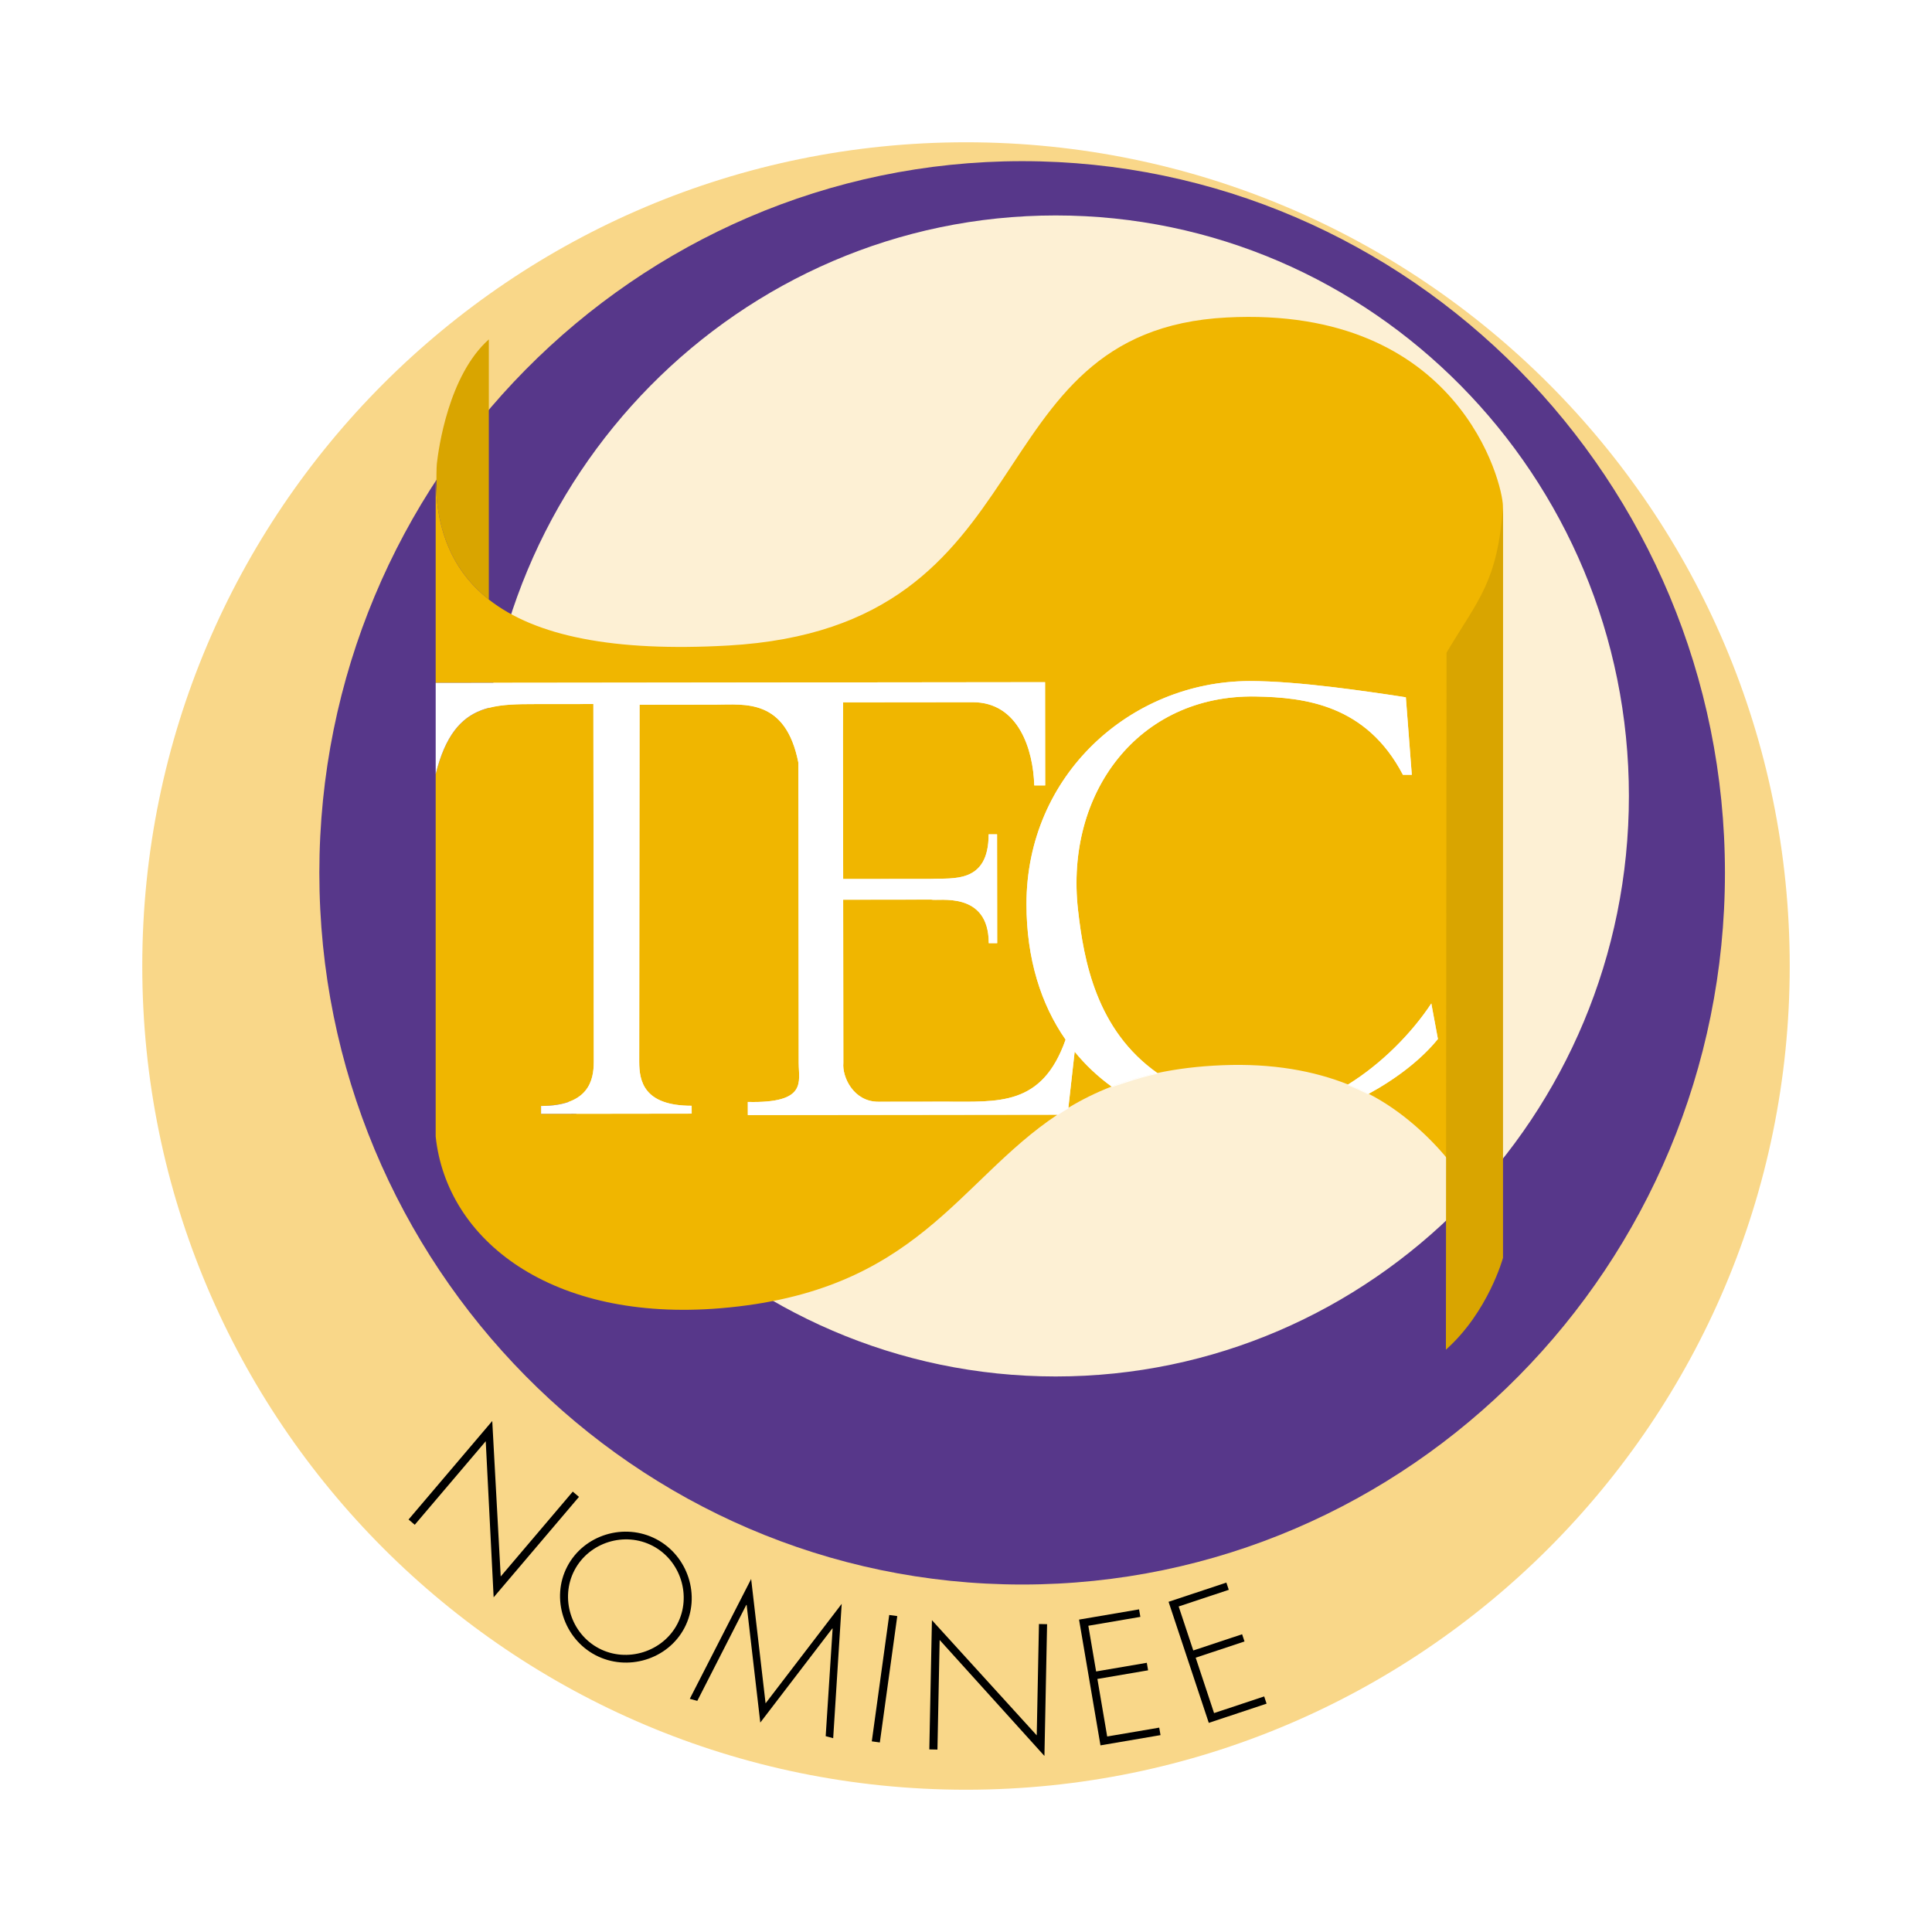 <?xml version="1.0" encoding="utf-8"?>
<!-- Generator: Adobe Illustrator 12.0.0, SVG Export Plug-In . SVG Version: 6.00 Build 51448)  -->
<!DOCTYPE svg PUBLIC "-//W3C//DTD SVG 1.1//EN" "http://www.w3.org/Graphics/SVG/1.1/DTD/svg11.dtd">
<svg  version="1.1" id="Calque_1" xmlns:x="http://ns.adobe.com/Extensibility/1.0/" xmlns:i="http://ns.adobe.com/AdobeIllustrator/10.0/" xmlns:graph="http://ns.adobe.com/Graphs/1.0/"
	 xmlns="http://www.w3.org/2000/svg" xmlns:xlink="http://www.w3.org/1999/xlink" xmlns:a="http://ns.adobe.com/AdobeSVGViewerExtensions/3.0/"
	 width="192.756" height="192.756" viewBox="0 0 192.756 192.756"
	 style="overflow:visible;enable-background:new 0 0 192.756 192.756;" xml:space="preserve">
<g>
	<polygon style="fill-rule:evenodd;clip-rule:evenodd;fill:#FFFFFF;" points="0,0 192.756,0 192.756,192.756 0,192.756 0,0 	"/>
	<path style="fill:#F9D789;" d="M178.561,96.377c0,45.389-36.795,82.184-82.183,82.184s-82.183-36.795-82.183-82.184
		c0-45.387,36.795-82.182,82.183-82.182S178.561,50.99,178.561,96.377L178.561,96.377z"/>
	<path style="fill:#FDF0D4;" d="M165.219,81.854c0,33.787-27.39,61.176-61.177,61.176s-61.176-27.39-61.176-61.176
		c0-33.787,27.389-61.177,61.176-61.177S165.219,48.067,165.219,81.854L165.219,81.854z"/>
	<polygon points="49.251,159.366 48.462,143.791 41.38,152.126 40.762,151.602 49.112,141.773 49.956,157.285 57.146,148.819 
		57.764,149.344 49.251,159.366 	"/>
	<path d="M57.316,156.661c-1.458,2.78-0.361,6.328,2.448,7.801c2.796,1.465,6.359,0.34,7.809-2.426
		c1.457-2.782,0.347-6.336-2.449-7.802C62.312,152.762,58.772,153.881,57.316,156.661L57.316,156.661z M68.29,162.41
		c-1.662,3.171-5.708,4.385-8.878,2.725c-3.169-1.661-4.475-5.679-2.814-8.85c1.662-3.171,5.694-4.394,8.879-2.723
		C68.645,155.223,69.952,159.242,68.29,162.41L68.29,162.41z"/>
	<polygon points="83.071,162.483 83.037,162.473 75.854,171.861 74.493,160.127 74.46,160.118 69.57,169.696 68.82,169.491 
		74.942,157.536 76.382,169.941 83.976,160.017 83.127,173.422 82.379,173.216 83.071,162.483 	"/>
	<polygon points="87.782,173.846 86.979,173.734 88.718,161.127 89.521,161.238 87.782,173.846 	"/>
	<polygon points="104.203,175.191 93.749,163.62 93.529,174.556 92.718,174.539 92.979,161.645 103.435,173.136 103.657,162.029 
		104.468,162.045 104.203,175.191 	"/>
	<polygon points="108.584,162.202 109.36,166.761 114.417,165.898 114.546,166.648 109.488,167.51 110.465,173.25 115.656,172.366 
		115.785,173.114 109.794,174.135 107.657,161.588 113.646,160.567 113.775,161.316 108.584,162.202 	"/>
	<polygon points="117.596,160.277 119.054,164.667 123.926,163.05 124.165,163.77 119.294,165.387 121.128,170.914 126.128,169.254 
		126.366,169.975 120.601,171.891 116.588,159.812 122.355,157.896 122.595,158.616 117.596,160.277 	"/>
	<path style="fill:#57378A;" d="M48.128,79.413c0-31.934,25.659-57.918,57.199-57.918c31.534,0,57.189,25.984,57.189,57.918
		c0,31.935-25.655,57.917-57.189,57.917C73.788,137.33,48.128,111.348,48.128,79.413L48.128,79.413z M31.861,87.083
		c0,39.153,31.456,71.005,70.121,71.005c38.661,0,70.116-31.853,70.116-71.005c0-39.152-31.455-71.004-70.116-71.004
		C63.317,16.08,31.861,47.931,31.861,87.083L31.861,87.083z"/>
	<path style="fill:#D9A500;" d="M48.771,59.816V33.861c-4.031,3.591-5.02,10.928-5.186,12.404c-0.036,0.315-0.05,1.404-0.049,3.092
		C43.87,53.791,45.565,57.298,48.771,59.816L48.771,59.816z"/>
	<path style="fill:#F0B600;" d="M107.219,104.93l-0.628,5.591c1.314-0.792,2.738-1.508,4.312-2.117
		C109.533,107.414,108.299,106.252,107.219,104.93L107.219,104.93z"/>
	<path style="fill:#F0B600;" d="M149.947,50.493c-0.005-2.188-4.309-20.014-27.541-18.818c-25.694,1.321-17.427,30.9-49.765,32.73
		c-11.409,0.646-19.221-0.938-23.87-4.589c-3.207-2.518-4.901-6.025-5.235-10.459c-0.042-0.547-0.068-1.104-0.068-1.679v20.452
		h0.264l5.039-0.007l31.378-0.036v0.001l24.118-0.028l0.012,10.301l-1.092,0.001c-0.097-3.556-1.56-8.308-6.142-8.302l-12.931,0.013
		l-0.011,3.358l0.018,14.268l8.785-0.01c2.117-0.112,5.735,0.52,5.729-4.448l0.841-0.001l0.013,10.861l-0.841,0.002
		c-0.007-5.268-5.045-4.166-5.739-4.35l-8.788,0.01l0.02,16.279c-0.136,1.417,1.027,3.888,3.49,3.879l6.63-0.008
		c5.339-0.006,9.697,0.506,12.052-6.186c-2.462-3.539-3.896-8.07-3.903-13.496c-0.016-12.931,10.404-22.225,22.192-22.281
		c5.053-0.024,12.538,1.166,14.22,1.397l1.439,0.223l0.593,7.73l-0.886,0.001c-3.648-6.988-9.788-7.73-14.714-7.811
		c-11.69-0.194-19.003,9.629-17.705,21.255c0.576,5.151,1.853,12.031,7.918,16.313c1.942-0.412,4.087-0.684,6.482-0.779
		c5.037-0.204,9.166,0.573,12.549,1.921c3.32-2.058,6.322-5.083,8.303-8.082l0.659,3.544c-1.669,2.057-4.142,3.955-6.91,5.467
		c3.25,1.66,6.074,4.295,7.906,6.542l5.393-6.081C149.858,109.598,149.954,52.626,149.947,50.493L149.947,50.493z"/>
	<path style="fill:#F0B600;" d="M74.61,111.251l-0.002-1.31c5.958,0.143,5.079-2.01,5.077-3.894L79.651,76.08
		c-1.269-6.419-5.357-5.781-8.248-5.778l-7.595,0.01l-0.034,35.606c0,1.903,0.416,4.409,5.234,4.405l0.002,0.784l-15.031,0.02
		v-0.786c4.742-0.004,5.264-2.536,5.262-4.416l-0.04-35.683l-5.875,0.006c-1.652,0.001-3.188,0.018-4.555,0.374
		c-2.111,0.55-3.819,1.916-4.928,5.299c-0.134,0.408-0.259,0.845-0.375,1.314v36.154c1.091,10.361,11.568,18.542,28.437,17.133
		c19.604-1.639,23.634-12.689,33.589-19.306L74.61,111.251L74.61,111.251z"/>
	<path style="fill:#D9A500;" d="M149.956,50.569c-0.569,7.537-2.428,9.159-5.635,14.547l-0.063,69.541
		c4.225-3.757,5.698-9.165,5.698-9.165V50.569L149.956,50.569z"/>
	<path style="fill:#FFFFFF;" d="M134.428,108.247c0,0,0.654,0.263,1.055,0.446c0.346,0.157,0.236,0.124,0.998,0.476
		c0.023-0.014,0.046-0.026,0.071-0.04c-0.65-0.331-1.335-0.645-2.052-0.929C134.476,108.217,134.451,108.232,134.428,108.247
		L134.428,108.247z"/>
	<path style="fill:#FFFFFF;" d="M143.462,103.662l-0.659-3.544c-1.98,2.999-4.982,6.024-8.303,8.082
		c0.717,0.284,1.401,0.598,2.052,0.929C139.32,107.617,141.793,105.719,143.462,103.662L143.462,103.662z"/>
	<path style="fill:#FFFFFF;" d="M110.962,108.449c1.562-0.516,1.562-0.504,2.222-0.721c0.887-0.287,2.361-0.615,2.361-0.615
		c-0.026-0.019-0.05-0.037-0.076-0.055c-1.659,0.351-3.172,0.807-4.566,1.345C110.924,108.418,110.941,108.434,110.962,108.449
		L110.962,108.449z"/>
	<path style="fill:#FFFFFF;" d="M140.263,69.57l-1.439-0.223c-1.682-0.231-9.167-1.421-14.22-1.397
		c-11.788,0.057-22.208,9.351-22.192,22.281c0.007,5.426,1.441,9.957,3.903,13.496c-2.354,6.691-6.713,6.18-12.052,6.186
		l-6.63,0.008c-2.463,0.009-3.626-2.462-3.49-3.879l-0.02-16.279l8.788-0.01c0.693,0.184,5.732-0.918,5.739,4.35l0.841-0.002
		L99.478,83.24l-0.841,0.001c0.006,4.968-3.612,4.336-5.729,4.448l-8.785,0.01L84.104,73.43l0.011-3.358l12.931-0.013
		c4.583-0.006,6.045,4.747,6.142,8.302l1.092-0.001l-0.012-10.301l-24.118,0.028v-0.001l-31.378,0.036l-5.039,0.007h-0.264v9.105
		c0.116-0.469,0.241-0.906,0.375-1.314c1.109-3.383,2.817-4.75,4.928-5.299c1.367-0.356,2.902-0.373,4.555-0.374l5.875-0.006
		l0.04,35.683c0.002,1.88-0.52,4.412-5.262,4.416v0.786l15.031-0.02l-0.002-0.784c-4.818,0.004-5.234-2.502-5.234-4.405
		l0.034-35.606l7.595-0.01c2.891-0.002,6.979-0.641,8.248,5.778l0.034,29.968c0.002,1.884,0.882,4.036-5.077,3.894l0.002,1.31
		l30.967-0.038c0.357-0.237,0.633-0.4,1.006-0.625l0.636-5.658c1.08,1.322,2.314,2.484,3.684,3.474
		c1.395-0.538,2.907-0.994,4.566-1.345c-6.065-4.282-7.342-11.162-7.918-16.313c-1.298-11.625,6.015-21.449,17.705-21.255
		c4.926,0.081,11.065,0.823,14.714,7.811l0.886-0.001L140.263,69.57L140.263,69.57z"/>
</g>
</svg>
